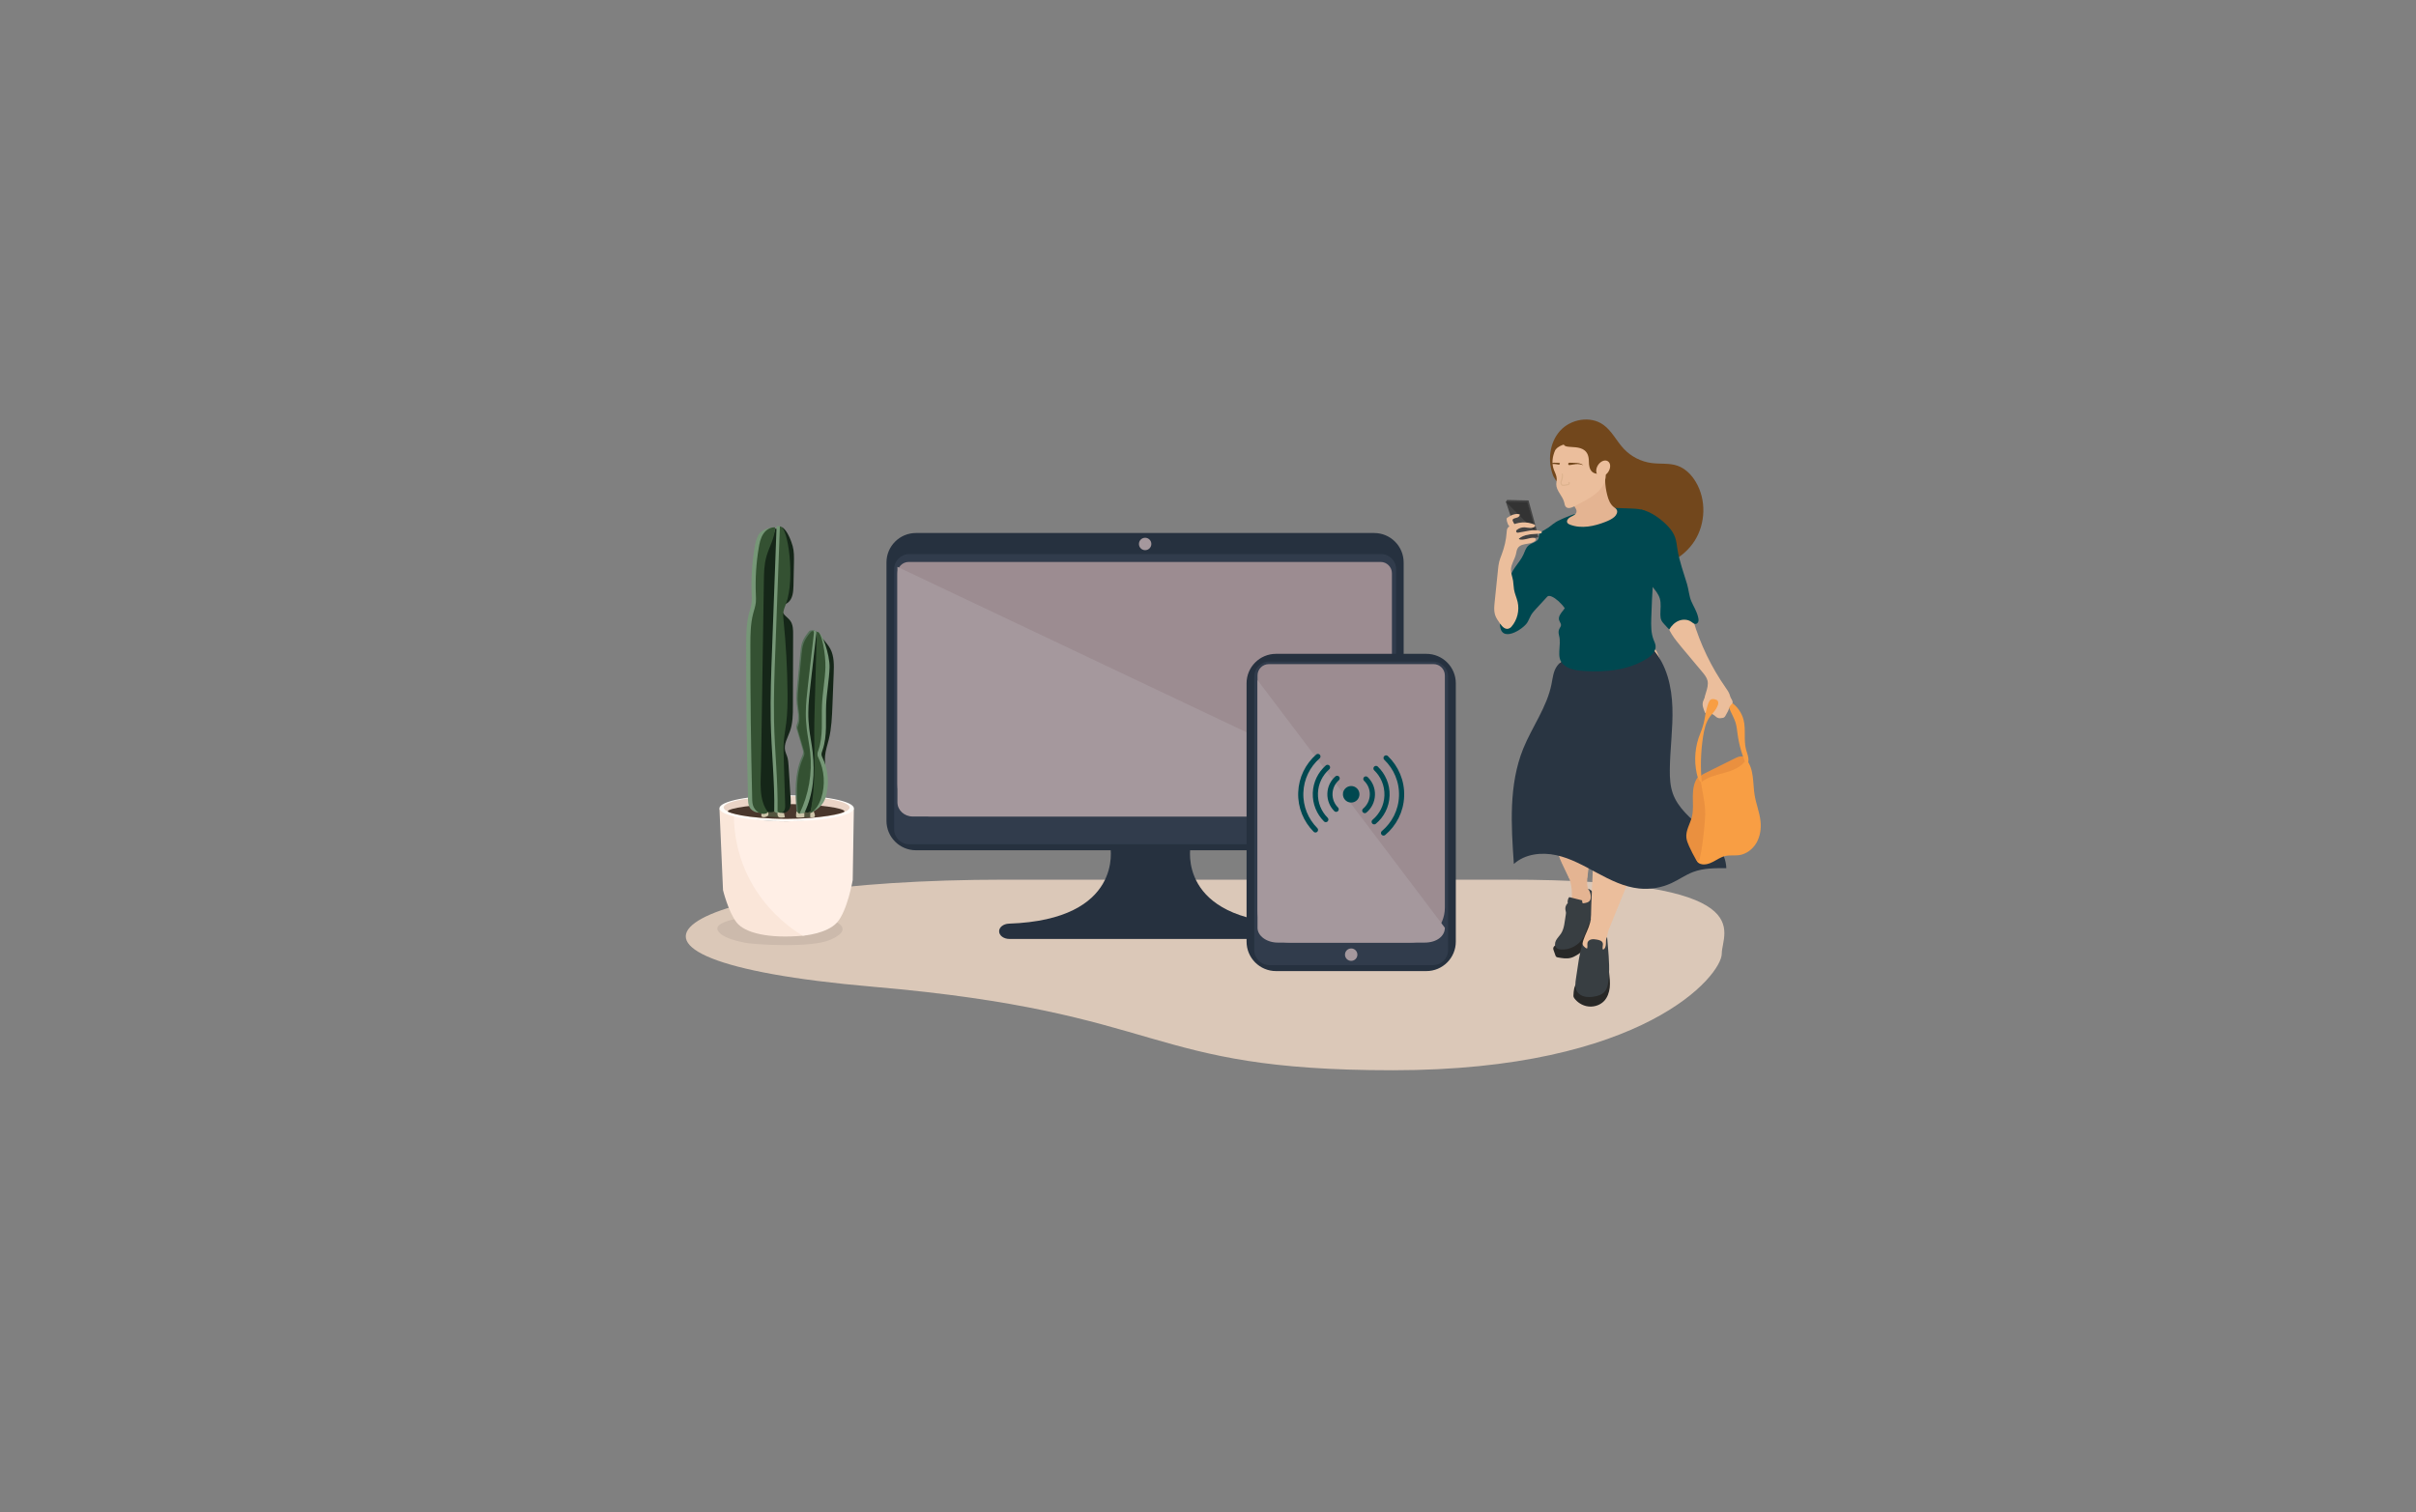 <svg xml:space="preserve" style="enable-background:new 0 0 467.38 292.58;" viewBox="0 0 467.38 292.58" y="0px" x="0px" xmlns:xlink="http://www.w3.org/1999/xlink" xmlns="http://www.w3.org/2000/svg" version="1.1">
<rect x="0" y="0" width="467.38" height="292.58" fill="#808080" stroke="none"/>
<style type="text/css">
	.st0{fill:#E5D3C6;}
	.st1{fill:#FFFAFA;}
	.st2{fill-rule:evenodd;clip-rule:evenodd;fill:#EAC3C3;}
	.st3{fill-rule:evenodd;clip-rule:evenodd;fill:#F9DEDE;}
	.st4{fill:#EAC3C3;}
	.st5{fill:#BD9797;}
	.st6{fill-rule:evenodd;clip-rule:evenodd;fill:#BD9797;}
	.st7{fill-rule:evenodd;clip-rule:evenodd;fill:#EBBE9C;}
	.st8{fill:#4E5456;}
	.st9{fill:#E1B494;}
	.st10{fill-rule:evenodd;clip-rule:evenodd;fill:#383E42;}
	.st11{fill-rule:evenodd;clip-rule:evenodd;fill:#26313F;}
	.st12{fill-rule:evenodd;clip-rule:evenodd;fill:#D5A98A;}
	.st13{fill-rule:evenodd;clip-rule:evenodd;fill:#72471C;}
	.st14{fill-rule:evenodd;clip-rule:evenodd;fill:#475467;}
	.st15{fill:#FFCB06;}
	.st16{fill:#E2B223;}
	.st17{fill:#FCF2D9;}
	.st18{fill:#E4C1A7;}
	
		.st19{fill-rule:evenodd;clip-rule:evenodd;fill:none;stroke:#475467;stroke-width:6;stroke-linecap:round;stroke-linejoin:round;stroke-miterlimit:10;}
	.st20{fill-rule:evenodd;clip-rule:evenodd;fill:#E4DED9;}
	.st21{fill-rule:evenodd;clip-rule:evenodd;fill:#898786;}
	.st22{fill:#1B191B;}
	.st23{fill-rule:evenodd;clip-rule:evenodd;fill:#9B9997;}
	.st24{fill:#3A3039;}
	.st25{fill:#1C131B;}
	.st26{fill:#19141A;}
	.st27{fill:#0A090C;}
	.st28{fill:#282628;}
	.st29{fill:#036B70;}
	.st30{fill-rule:evenodd;clip-rule:evenodd;fill:#E4C1A7;}
	.st31{fill-rule:evenodd;clip-rule:evenodd;fill:#CBA58C;}
	.st32{fill-rule:evenodd;clip-rule:evenodd;fill:#EECCAE;}
	.st33{fill:#533213;}
	.st34{fill:#CBA58C;}
	.st35{fill:#004850;}
	.st36{fill:none;stroke:#DCD4D4;stroke-width:3;stroke-linecap:round;stroke-linejoin:round;stroke-miterlimit:10;}
	.st37{fill-rule:evenodd;clip-rule:evenodd;fill:#C63317;}
	.st38{fill-rule:evenodd;clip-rule:evenodd;fill:#E84720;}
	.st39{fill-rule:evenodd;clip-rule:evenodd;fill:#008CA6;}
	.st40{fill-rule:evenodd;clip-rule:evenodd;fill:#007D99;}
	.st41{fill:#D8462A;}
	.st42{fill-rule:evenodd;clip-rule:evenodd;fill:#E2B391;}
	.st43{fill:#313C4C;}
	.st44{fill:#1B1D1E;}
	.st45{fill:#2C3133;}
	.st46{fill:#383E42;}
	.st47{fill:#26313F;}
	.st48{fill:#475467;}
	.st49{fill:#EE4D23;}
	.st50{fill:#72471C;}
	.st51{fill:#F7CCAF;}
	.st52{fill:#593516;}
	.st53{fill:#D1AE96;}
	.st54{fill:none;stroke:#434343;stroke-width:0.767;stroke-miterlimit:10;}
	.st55{fill:#434343;}
	.st56{fill:#D8D5D1;}
	.st57{fill:#9C8C91;}
	.st58{fill:#614D57;}
	.st59{fill:#968F92;}
	.st60{fill:#A5A0A2;}
	.st61{fill:#AA9FA3;}
	.st62{fill:#F6F6F5;}
	.st63{fill:none;stroke:#EE4D23;stroke-linecap:round;stroke-linejoin:round;stroke-miterlimit:10;}
	.st64{fill:#161516;}
	.st65{fill:#333233;}
	.st66{fill:#00718D;}
	.st67{fill:#016A7C;}
	.st68{fill-rule:evenodd;clip-rule:evenodd;fill:#282628;}
	.st69{fill:#027A8E;}
	.st70{fill:none;stroke:#58BD88;stroke-width:9;stroke-linecap:round;stroke-linejoin:round;stroke-miterlimit:10;}
	.st71{fill:#58BD88;}
	.st72{fill:#827D7A;}
	.st73{fill:#AFAEAE;}
	.st74{fill:#CE3A1D;}
	.st75{fill:#DCD4D4;}
	.st76{fill-rule:evenodd;clip-rule:evenodd;fill:#FFCB06;}
	.st77{fill:#EABD9B;}
	.st78{fill:#A02717;}
	.st79{fill:#F75B3C;}
	.st80{fill:#398E5F;}
	.st81{fill-rule:evenodd;clip-rule:evenodd;fill:#F1634E;}
	.st82{fill-rule:evenodd;clip-rule:evenodd;fill:#EE4D23;}
	.st83{fill:#EECCAE;}
	.st84{fill:#00BBCB;}
	.st85{fill:#00C7CC;}
	.st86{fill:#E0893B;}
	.st87{fill:#E4B492;}
	.st88{fill:#EBBE9C;}
	.st89{fill-rule:evenodd;clip-rule:evenodd;fill:#533213;}
	.st90{fill:#282827;}
	.st91{fill-rule:evenodd;clip-rule:evenodd;fill:#293542;}
	.st92{fill:#F89E44;}
	.st93{fill-rule:evenodd;clip-rule:evenodd;fill:#E1B494;}
	.st94{fill:#D1CBCB;}
	.st95{fill:#EADCD3;}
	
		.st96{fill-rule:evenodd;clip-rule:evenodd;fill:none;stroke:#475467;stroke-width:4;stroke-linecap:round;stroke-linejoin:round;stroke-miterlimit:10;}
	.st97{fill:#C1AFA4;}
	.st98{fill:#E4DED9;}
	.st99{fill:#212B35;}
	.st100{fill-rule:evenodd;clip-rule:evenodd;fill:#015054;}
	.st101{fill-rule:evenodd;clip-rule:evenodd;fill:#004850;}
	.st102{fill:#015054;}
	.st103{fill-rule:evenodd;clip-rule:evenodd;fill:#025959;}
	.st104{fill-rule:evenodd;clip-rule:evenodd;fill:#F0EFEF;}
	.st105{fill-rule:evenodd;clip-rule:evenodd;fill:#333333;}
	.st106{fill-rule:evenodd;clip-rule:evenodd;fill:#DBB8A5;}
	.st107{fill-rule:evenodd;clip-rule:evenodd;fill:#E1BDA5;}
	.st108{fill-rule:evenodd;clip-rule:evenodd;fill:#E7C4A9;}
	.st109{fill:none;stroke:#475467;stroke-linejoin:round;stroke-miterlimit:10;}
	.st110{fill-rule:evenodd;clip-rule:evenodd;fill:#FEF3E9;}
	.st111{fill-rule:evenodd;clip-rule:evenodd;fill:#F89E44;}
	.st112{fill-rule:evenodd;clip-rule:evenodd;fill:#D0A585;}
	.st113{fill-rule:evenodd;clip-rule:evenodd;fill:#307AA6;}
	.st114{fill-rule:evenodd;clip-rule:evenodd;fill:#58BD88;}
	.st115{fill-rule:evenodd;clip-rule:evenodd;fill:#45A36F;}
	.st116{fill:#D3DEE2;}
	.st117{fill:#E6F2F6;}
	.st118{fill:#D5ECF4;}
	.st119{fill:#BCC9CC;}
	.st120{fill:#F7E5D5;}
	.st121{fill:#E8DBD1;}
	.st122{fill:#FEF3E9;}
	.st123{fill:#C7D8A7;}
	.st124{fill:#D8EABB;}
	.st125{fill:#E6F9CC;}
	.st126{fill-rule:evenodd;clip-rule:evenodd;fill:#D8462A;}
	.st127{fill-rule:evenodd;clip-rule:evenodd;fill:#C89D80;}
	.st128{fill-rule:evenodd;clip-rule:evenodd;fill:#BF977B;}
	.st129{fill:#F0DAD9;}
	.st130{fill-rule:evenodd;clip-rule:evenodd;fill:#E9C0A3;}
	.st131{fill:#B2ACAA;}
	.st132{fill-rule:evenodd;clip-rule:evenodd;fill:#B2ACAA;}
	.st133{fill:#E5D1D1;}
	.st134{fill-rule:evenodd;clip-rule:evenodd;fill:#F7CCAF;}
	.st135{fill:#1F2833;}
	.st136{fill:#DBC8B8;}
	.st137{fill:#D5B9A7;}
	.st138{fill:#FAE6D9;}
	.st139{fill:#FFEFE6;}
	.st140{fill:#FFFCF8;}
	.st141{fill:#EAD4C6;}
	.st142{fill:#49372C;}
	.st143{fill:#859465;}
	.st144{fill:#657D61;}
	.st145{fill:#E7D7C6;}
	.st146{fill:#1A311F;}
	.st147{fill:#2D422A;}
	.st148{fill:#345132;}
	.st149{fill:#4D6A4F;}
	.st150{fill:#1B2B1A;}
	.st151{fill:#908E6E;}
	.st152{fill:#213A22;}
	.st153{fill:#678066;}
	.st154{fill:#152318;}
	.st155{fill:#3B5A3B;}
	.st156{fill:#949F72;}
	.st157{fill:#4D714E;}
	.st158{fill:#515252;}
	.st159{fill:#4E5475;}
	.st160{fill:#F1634E;}
	.st161{fill:#98807A;}
	.st162{fill:#C9A78D;}
	.st163{fill:#BA9177;}
	.st164{fill:#007D99;}
	.st165{fill-rule:evenodd;clip-rule:evenodd;fill:#DBC8B8;}
	.st166{fill:#CE9E24;}
	.st167{fill:#FCD765;}
	.st168{fill:#F7D986;}
	.st169{fill:none;stroke:#26313F;stroke-width:3;stroke-linejoin:round;stroke-miterlimit:10;}
	.st170{fill:#A5989D;}
	.st171{fill-rule:evenodd;clip-rule:evenodd;fill:#E4B492;}
	.st172{fill-rule:evenodd;clip-rule:evenodd;fill:#EA903F;}
	.st173{fill:#DDB38E;}
	.st174{fill:none;stroke:#004850;stroke-linecap:round;stroke-miterlimit:10;}
	.st175{fill:#CCBAAC;}
	.st176{fill:#52543E;}
	.st177{fill:#CDC5AA;}
	.st178{fill:#152618;}
	.st179{fill:#769777;}
	.st180{fill:#56705A;}
	.st181{fill-rule:evenodd;clip-rule:evenodd;fill:#182026;}
	.st182{fill:#DDA60A;}
	.st183{fill-rule:evenodd;clip-rule:evenodd;fill:#00718D;}
	.st184{fill:#FFFFFF;}
	.st185{fill:none;stroke:#EE4D23;stroke-linecap:round;stroke-linejoin:round;}
	.st186{fill:none;stroke:#EE4D23;stroke-linecap:round;stroke-linejoin:round;stroke-dasharray:5.465,5.465;}
	.st187{fill:#BABABA;}
	.st188{fill:#F4BC08;}
	.st189{fill:#999898;}
	.st190{fill-rule:evenodd;clip-rule:evenodd;fill:#CE3A1D;}
	.st191{display:none;}
	.st192{display:inline;fill:none;stroke:#000000;stroke-miterlimit:10;}
</style>
<g id="Layer_1">
	<g>
		<path d="M291.77,170.22h-97.26c-63.89,0-87.74,15.37-25.63,20.72c57.68,4.97,51.94,16.16,100.55,16.16
			c48.61,0,63.65-18.37,63.65-22.57C333.08,180.35,341.24,170.22,291.77,170.22" class="st165"></path>
		<g>
			<path d="M230.3,163.91c0,0-2.64,14.06,19.62,14.82c1.06,0.04,1.9,0.68,1.9,1.48l0,0c0,0.82-0.89,1.48-1.98,1.48
				h-24.28h-6.02h-24.28c-1.09,0-1.98-0.66-1.98-1.48l0,0c0-0.8,0.84-1.44,1.9-1.48c22.26-0.76,19.62-14.82,19.62-14.82H230.3z" class="st47"></path>
			<g>
				<path d="M265.84,164.53h-88.65c-3.15,0-5.7-2.55-5.7-5.7v-49.99c0-3.15,2.55-5.7,5.7-5.7h88.65
					c3.15,0,5.7,2.55,5.7,5.7v49.99C271.54,161.97,268.99,164.53,265.84,164.53z" class="st47"></path>
				<path d="M267.18,163.37h-91.3c-1.6,0-2.9-1.3-2.9-2.9v-50.35c0-1.6,1.3-2.9,2.9-2.9h91.3c1.6,0,2.9,1.3,2.9,2.9
					v50.35C270.08,162.07,268.79,163.37,267.18,163.37z" class="st43"></path>
				<path d="M262.52,158h-82.65c-3.46,0-6.26-2.8-6.26-6.26v-40.81c0-1.21,0.98-2.19,2.19-2.19h91.28
					c1.21,0,2.19,0.98,2.19,2.19v40.32C269.28,154.98,266.25,158,262.52,158z" class="st57"></path>
				<circle r="1.2" cy="105.26" cx="221.53" class="st170"></circle>
				<path d="M269.28,155.04c0,1.64-1.43,2.96-3.2,2.96h-89.5c-1.64,0-2.97-1.23-2.97-2.75v-45.56" class="st170"></path>
			</g>
		</g>
		<g>
			<path d="M275.93,187.91h-29.08c-3.15,0-5.7-2.55-5.7-5.7v-49.99c0-3.15,2.55-5.7,5.7-5.7h29.08
				c3.15,0,5.7,2.55,5.7,5.7v49.99C281.63,185.36,279.08,187.91,275.93,187.91z" class="st47"></path>
			<path d="M277.24,186.75h-31.7c-1.6,0-2.9-1.3-2.9-2.9v-52.93c0-1.6,1.3-2.9,2.9-2.9h31.7c1.6,0,2.9,1.3,2.9,2.9
				v52.93C280.14,185.45,278.84,186.75,277.24,186.75z" class="st43"></path>
			<path d="M272.76,182.4h-23.23c-3.46,0-6.26-2.8-6.26-6.26V130.7c0-1.21,0.98-2.19,2.19-2.19h31.86
				c1.21,0,2.19,0.98,2.19,2.19v44.94C279.51,179.38,276.49,182.4,272.76,182.4z" class="st57"></path>
			<path d="M279.51,179.53c0,1.55-1.47,2.87-3.95,2.87h-28.34c-2.18,0-3.95-1.29-3.95-2.87V131.6" class="st170"></path>
			<circle r="1.2" cy="184.73" cx="261.39" class="st170"></circle>
		</g>
		<g>
			<g>
				<path d="M307.68,159.97c-0.21,3.38-0.41,6.75-0.62,10.13c-0.04,0.7-0.08,1.45,0.25,2.07
					c0.43,0.8,1.38,1.25,1.69,2.1c0.23,0.66,0.01,1.39-0.35,1.99c-0.36,0.6-0.85,1.1-1.22,1.7c-1.05,1.69-0.98,3.82-1.41,5.77
					c-0.11,0.5-0.56,0.3-0.92,0.66s-1.04,0.79-1.44,0.48c-0.3-0.23-0.07-0.21-0.31-0.5c-0.38-0.46-1.05-0.61-1.39-1.1
					c-0.41-0.58-0.18-1.37,0.06-2.04c1.25-3.4,2.69-7.04,1.78-10.55c-0.48-1.85-1.59-3.47-2.24-5.27s-0.74-4.03,0.6-5.4
					c1.01-1.03,2.59-1.31,4.02-1.13c0.37,0.05,0.74,0.12,1.04,0.34c0.3,0.22,0.49,0.61,0.38,0.96" class="st87"></path>
			</g>
			<g>
				<g>
					<path d="M301.15,182.78c-0.3,0.15-0.64,0.36-0.67,0.69c-0.02,0.15,0.03,0.3,0.08,0.44
						c0.11,0.31,0.22,0.63,0.33,0.94c0.04,0.11,0.08,0.22,0.16,0.29c0.09,0.08,0.22,0.11,0.34,0.13c0.81,0.14,1.64,0.29,2.44,0.09
						c0.42-0.1,0.8-0.3,1.17-0.52c0.41-0.24,0.81-0.52,1.12-0.87c0.76-0.86,0.97-2.07,1.11-3.21c0.01-0.09,0.02-0.18,0.06-0.26
						c0.05-0.1,0.13-0.19,0.21-0.27c0.73-0.75,1.42-1.53,2.07-2.34c0.24-0.3,0.48-0.62,0.52-1c0.04-0.39-0.16-0.76-0.34-1.11
						c-0.07-0.12-0.14-0.26-0.27-0.31c-0.18-0.08-0.39,0.02-0.56,0.12c-1.75,1.03-3.4,2.32-4.57,3.98
						c-0.45,0.64-0.83,1.34-1.33,1.94c-0.5,0.6-1.16,1.12-1.94,1.25" class="st90"></path>
				</g>
				<g>
					<path d="M303.29,174.84c-0.07-0.37-0.01-0.77,0.17-1.1c0.03-0.05,0.06-0.1,0.11-0.12
						c0.05-0.02,0.1-0.01,0.15,0.01c0.78,0.2,1.56,0.39,2.34,0.59c-0.01,0.2,0.03,0.4,0.12,0.58c0.55-0.05,1.19-0.15,1.44-0.64
						c0.08-0.16,0.11-0.34,0.12-0.52c0.02-0.6-0.17-1.2-0.54-1.67c0.84,0.26,1.31,1.12,1.68,1.92c0.21,0.45,0.41,0.9,0.62,1.35
						c0.05,0.12,0.11,0.24,0.11,0.36c0,0.15-0.07,0.3-0.14,0.43c-0.5,0.86-1.34,1.48-1.87,2.33c-0.56,0.9-0.74,2-1.24,2.94
						c-0.83,1.54-2.58,2.53-4.33,2.43c-0.33-0.02-0.69-0.08-0.93-0.31c-0.38-0.36-0.33-1-0.08-1.46s0.64-0.83,0.93-1.26
						c0.7-1.04,0.72-2.37,0.94-3.6c0.03-0.19,0.07-0.38,0.05-0.56c-0.02-0.15-0.07-0.3-0.1-0.45c-0.09-0.46,0.07-0.96,0.4-1.29" class="st46"></path>
				</g>
			</g>
			<g>
				<path d="M315.42,160.85c0.18,3,0.35,6.06-0.42,8.97c-0.29,1.1-0.71,2.15-1.13,3.2c-0.59,1.48-1.18,2.95-1.77,4.43
					c-0.38,0.95-0.76,1.9-1.02,2.88c-0.37,1.35-0.42,2.69-0.58,4.08c-0.05,0.46-0.2,0.98-0.09,1.43c0.25,1.1,0.47,2.06,0.53,3.19
					c0.01,0.16,0,0.39-0.08,0.53c-0.16,0.28,0.38,0.15,0.05,0.2c-0.79,0.12-1.57,0.22-2.36,0.32c-0.63,0.07-1.28,0.14-1.89-0.05
					s-1.16-0.68-1.22-1.31c-0.05-0.5,0.22-0.98,0.38-1.45c0.49-1.46,0.03-3.08,0.3-4.6c0.2-1.15,0.81-2.19,1.21-3.28
					c0.84-2.26,0.81-4.73,0.92-7.14c0.17-3.82,0.71-7.62,1.25-11.41c0.06-0.41,0.12-0.84,0.35-1.19c0.48-0.74,1.48-0.89,2.36-0.93
					c0.73-0.03,1.48-0.04,2.14,0.26c0.66,0.3,1.2,0.99,1.09,1.71" class="st88"></path>
			</g>
			<g>
				<path d="M309.83,125.03c1.81-0.48,10.56-2.35,9.99,1.59c-0.23,1.6-2.13,3.73-3.03,5.03
					c-1.09,1.57-2.27,3.07-3.54,4.5c-1.91,2.15-1.61,1.58-2.49,4.31c-0.63,1.97-3.35,8.67-2.9,12.34c0.85,6.86,0.1,10.22-0.8,17.08
					c-1.05,0.02-2.45,0.12-3.49,0.14c-0.92-2.01-2.1-4.02-2.49-6.19c-0.33-1.82-1.05-6.04-1.09-7.89c-0.22-9.54,0.4-16.47,1.4-25.96
					c0.1-0.76,0.21-1.55,0.66-2.16c0.58-0.77,1.58-1.08,2.51-1.34C306.32,125.98,308.08,125.5,309.83,125.03z" class="st171"></path>
			</g>
			<g>
				<path d="M321.84,133.44c0.04,2.86-0.03,5.75-0.63,8.55c-0.42,1.96-1.09,3.86-1.75,5.75
					c-1.7,4.82-4.17,9.64-3.9,14.84c0.12,2.24,0.37,4.52-0.17,6.7c-0.22,0.89-0.57,1.74-0.91,2.59c-1.09,2.66-2.17,5.32-3.26,7.98
					c-0.52-1.24-2.16-2.34-3.45-2c0.05-3.73,0.29-7.09,0.41-10.81c0.05-1.61,0.11-3.23,0.48-4.79c0.37-1.55,1.03-3.03,1.38-4.59
					c0.36-1.62,0.37-3.3,0.37-4.96c0.01-2.38,0.02-4.77,0.02-7.15c0-1.22,0.23-2.45,0.36-3.65c0.13-1.19-0.2-2.36-0.28-3.56
					c-0.18-2.73,0.17-5.5,1.04-8.09c0.35-1.03,0.79-2.06,1.53-2.85c0.65-0.7,1.51-1.19,2.4-1.55c1.05-0.43,2.49-0.92,3.64-0.81
					c0.95,0.09,1.23,0.71,1.61,1.56C321.69,128.73,321.81,131.14,321.84,133.44z" class="st7"></path>
			</g>
			<g>
				<path d="M319.76,125.64c2.68,3.03,3.64,7.23,3.77,11.27c0.13,4.04-0.47,8.07-0.5,12.11
					c-0.01,1.52,0.07,3.06,0.57,4.49c1,2.87,3.52,4.88,5.78,6.91c2.26,2.03,4.49,4.55,4.58,7.58c-2.16-0.02-4.38-0.03-6.41,0.73
					c-1.49,0.56-2.79,1.51-4.23,2.17c-1.94,0.89-4.12,1.25-6.24,1.03c-2.88-0.3-5.54-1.63-8.09-3s-5.11-2.84-7.94-3.45
					s-6.04-0.25-8.19,1.7c-0.53-7.51-1.01-15.33,1.81-22.31c1.71-4.22,4.58-8.01,5.47-12.48c0.24-1.21,0.35-2.5,1.07-3.5
					c0.66-0.93,1.75-1.45,2.81-1.85c4.8-1.8,10.06-1.77,15.19-1.73" class="st91"></path>
			</g>
			<path d="M331.7,137.42l1.6-2.48l-2.37-4.46l-4.46-8.32l-1.92-2.8l-1.7,0.43l3.05-2.41c-1.38-0.08-3.13,0.09-3.56,1.4
				c-0.12,0.36-0.1,0.74-0.05,1.11c0.29,2.05,1.68,3.75,3,5.34c1.34,1.6,2.67,3.19,4.01,4.79c0.42,0.51,0.86,1.04,1.02,1.68
				c0.18,0.75-0.05,1.53-0.28,2.26c-0.14,0.44-0.28,0.9-0.32,1.36c-0.02,0.18-0.06,0.47,0,0.65c0.11,0.27,0.05,0.19,0.35,0.21
				c0.01-0.2,0.04-0.43,0.21-0.53c0.06-0.03,0.13-0.05,0.21-0.06c0.55-0.08,1.63-0.45,1.69,0.49
				C332.23,136.56,331.92,136.99,331.7,137.42" class="st7"></path>
			<g>
				<path d="M337.33,146.37c0.33,0.28,0.48,0.76,0.39,1.18c-0.15,0.65-0.8,1.05-1.39,1.37
					c-2.31,1.23-4.7,2.31-7.15,3.22c-0.24,0.09-0.51,0.17-0.73,0.05c0.02-0.72,0.07-1.51,0.57-2.03c0.24-0.26,0.57-0.42,0.89-0.58
					c1.88-0.93,3.76-1.86,5.64-2.8c0.44-0.22,0.9-0.44,1.38-0.42c0.49,0.01,1,0.35,1.04,0.84" class="st172"></path>
			</g>
			<g>
				<path d="M337.75,147.05c-0.88,1.41-2.57,2.06-4.17,2.5c-1.6,0.44-3.31,0.8-4.55,1.9
					c-0.33,0.29-0.62,0.63-0.73,1.05c-0.08,0.31-0.05,0.64-0.03,0.95c0.34,4.16,0.32,8.34-0.07,12.49c-0.02,0.19-0.04,0.4,0.02,0.58
					c0.1,0.32,0.4,0.53,0.71,0.64c0.82,0.29,1.72-0.01,2.49-0.41c0.77-0.4,1.49-0.92,2.33-1.11c0.87-0.2,1.78-0.04,2.67-0.16
					c1.42-0.2,2.67-1.17,3.38-2.41c0.71-1.24,0.93-2.73,0.78-4.15c-0.18-1.71-0.86-3.34-1.14-5.04c-0.39-2.38-0.07-5.1-1.64-6.94" class="st111"></path>
			</g>
			<g>
				<path d="M334.68,135.75c1.3,0.79,2.27,2.12,2.63,3.59c0.45,1.85-0.01,3.83,0.46,5.67
					c0.14,0.53,0.35,1.05,0.44,1.59c0.09,0.54,0.04,1.14-0.3,1.58c-0.87-1.92-1.47-3.96-1.76-6.05c-0.11-0.8-0.18-1.62-0.43-2.39
					c-0.46-1.41-1.53-2.7-1.4-4.18" class="st111"></path>
			</g>
			<g>
				<path d="M325.83,117.2c1.02,0.52,1.4,1.75,1.72,2.84c1.38,4.63,3.5,9.04,6.27,13.01c0.28,0.4,0.57,0.81,0.75,1.27
					c0.18,0.47,0.11,0.51,0.39,0.95c0.04,0.06,0.28,0.47,0.21,0.71c-0.05,0.21-0.32,0.4-0.36,0.46c-0.17,0.27-0.24,0.28-0.3,0.55
					c-0.14,0.59-0.39,0.87-0.66,1.41c-0.08,0.16-0.17,0.32-0.32,0.42c-0.09,0.06-0.2,0.08-0.31,0.1c-0.29,0.06-0.6,0.1-0.88,0
					c-0.26-0.09-0.47-0.3-0.68-0.48c-0.17-0.15-0.6-0.33-0.68-0.53c-0.1-0.24,0.13-0.59,0.19-0.83c0.16-0.7,0.1-1.43-0.07-2.12
					c-0.23-0.96,0.54-2.02,0.25-2.96c-0.26-0.84-1.62-1.56-1.87-2.4c-0.61-2.03-1.69-3.88-2.75-5.71c-0.53-0.91-1.06-1.85-1.19-2.88
					c-0.05-0.36-1.79-1.82-1.61-2.14c0.17-0.32,2.3,0.54,2.65,0.64L325.83,117.2z" class="st7"></path>
			</g>
			<g>
				<path d="M301.47,100.95c-1.02,0.61-2.04,1.21-3.07,1.82c-0.24,0.14-0.49,0.3-0.6,0.55
					c-0.11,0.25-0.07,0.53-0.14,0.79c-0.22,0.8-1.31,0.9-1.95,1.43c-0.55,0.45-0.73,1.2-1.03,1.84c-0.79,1.69-2.55,3.01-2.58,4.88
					c0,0.19,0.02,0.38,0.13,0.53c0.11,0.14-1.07,1.45-0.92,1.53c1.48,0.78,0.86,1.02,0.76,2.69c-0.05,0.94,0.39,1.65,0,2.5
					s-0.96,1.13-1.9,1.16c0,4.03,4.52,1.07,5.3-0.22c0.28-0.46,0.45-0.97,0.72-1.43c0.27-0.46,0.63-0.85,0.99-1.24
					c0.72-0.78,1.43-1.55,2.15-2.33c0.71-0.77,3.81,1.94,4.05,3.79c0.15,1.19,2.55-5.82,2.45-7.01c-0.25-2.85-4.71-8.63-4.18-11.44" class="st35"></path>
			</g>
			<path d="M300.5,92.15c-1.15-2.88-0.79-6.43,1.27-8.75c2.06-2.32,5.88-3,8.4-1.2c1.66,1.19,2.56,3.16,3.96,4.65
				c1.41,1.5,3.34,2.49,5.38,2.75c1.67,0.22,3.41-0.03,5,0.52c1.52,0.53,2.72,1.75,3.54,3.13c2.07,3.45,1.92,8.07-0.25,11.45
				c-2.18,3.38-6.24,5.41-10.25,5.25c-4.01-0.17-7.85-2.47-9.99-5.88c-1.39-2.2-0.97-4.83-2.13-7.16c-0.81-1.65-1.72-4.13-3.57-4.13
				c-0.09,0-0.27,0.83-0.82,0.24" class="st13"></path>
			<g>
				<path d="M312.05,98.27c1.17,0.04,2.33,0.09,3.5,0.13c1.18,0.04,2.47,0.13,3.34,0.93c0.91,0.84,1.07,2.25,0.83,3.47
					c-0.24,1.22-0.8,2.35-1.12,3.55s-0.37,2.57,0.35,3.59c0.23,0.33,0.54,0.61,0.71,0.98c0.19,0.43,0.16,0.91,0.13,1.38
					c-0.16,2.45-0.28,4.9-0.35,7.35c-0.04,1.39-0.06,2.82,0.44,4.12c0.16,0.41,0.37,0.82,0.4,1.26c0.08,1.03-0.81,1.87-1.69,2.42
					c-3.53,2.23-7.93,2.66-12.1,2.4c-1.45-0.09-3.01-0.3-4.08-1.29c-1.47-1.35-0.28-3.67-0.81-5.59c-0.4-1.45,0.62-1.56,0.33-2.29
					c-0.09-0.23-0.25-0.44-0.32-0.68c-0.19-0.66,0.31-1.31,0.75-1.84c0.44-0.53,0.88-1.25,0.56-1.87c-0.44-0.86-1.98-0.78-2.2-1.71
					c-0.2-0.87,1.04-1.6,0.82-2.47c-0.14-0.54-0.81-0.85-0.84-1.41c-0.02-0.27,0.12-0.52,0.17-0.78c0.12-0.66-0.32-1.27-0.71-1.81
					c-0.77-1.11-1.37-2.33-1.76-3.62c-0.11-0.35-0.2-0.74-0.07-1.08c0.1-0.27,0.32-0.48,0.54-0.67c0.99-0.86,1.74-1.64,2.95-2.15
					c0.19-0.08,0.92-0.45,1.2-0.53c0.22-0.06,1.56-0.68,1.75-0.56c1.79,1.06,2.7,1.81,4.65,1.1c1.18-0.42,2.46-1.01,2.9-2.18" class="st35"></path>
			</g>
			<g>
				<path d="M310.51,92.9c0.03,0.99,0.17,1.97,0.42,2.92c0.22,0.87,0.57,1.76,1.27,2.31c0.2,0.15,0.43,0.28,0.55,0.5
					c0.27,0.46-0.06,1.06-0.46,1.41c-0.49,0.42-1.08,0.69-1.68,0.93c-2.19,0.87-4.67,1.4-6.87,0.56c-0.21-0.08-0.43-0.19-0.54-0.38
					c-0.23-0.43,0.22-0.92,0.67-1.14s0.99-0.43,1.1-0.91c0.12-0.55-0.42-1-0.6-1.54c-0.16-0.5,0.01-1.05,0.25-1.52
					c1.09-2.17,3.46-3.56,5.87-3.28" class="st87"></path>
			</g>
			<g>
				<path d="M300.85,87.12c-0.53,1.2-0.72,2.53-0.26,3.76c0.22,0.58,0.55,1.15,0.56,1.77
					c0.01,0.35-0.09,0.69-0.09,1.04c-0.01,1.29,1.22,2.25,1.53,3.49c0.08,0.32,0.11,0.68,0.34,0.91c0.41,0.41,1.1,0.16,1.61-0.11
					c0.5-0.27,1-0.53,1.5-0.8c1-0.54,2.02-1.08,2.87-1.84s1.54-1.76,1.69-2.89c0.15-1.08-0.2-2.19-0.79-3.1s-1.4-1.67-2.24-2.36
					c-0.84-0.69-1.79-1.35-2.87-1.41c-0.65-0.04-1.29,0.15-1.91,0.35c-0.67,0.21-1.38,0.47-1.82,1.03" class="st88"></path>
			</g>
			<g>
				<g>
					<path d="M302.13,91.74c0.05,0.43-0.02,0.82-0.17,1.22c-0.11,0.31-0.18,0.71,0.11,0.95
						c0.14,0.12,0.32,0.13,0.5,0.11c0.21-0.03,0.42-0.07,0.63-0.1c0.16-0.03,0.34-0.07,0.43-0.22c0.08-0.13,0.08-0.3-0.04-0.41
						c-0.11-0.1-0.28,0.06-0.17,0.17c0.11,0.1-0.09,0.19-0.16,0.21c-0.15,0.04-0.31,0.06-0.46,0.08c-0.15,0.03-0.31,0.07-0.46,0.04
						c-0.14-0.02-0.22-0.13-0.24-0.27c-0.06-0.28,0.13-0.58,0.19-0.84c0.08-0.31,0.1-0.63,0.06-0.94
						C302.34,91.59,302.11,91.59,302.13,91.74L302.13,91.74z" class="st173"></path>
				</g>
			</g>
			<g>
				<path d="M303.41,89.76c-0.05,0.06-0.02,0.16,0.05,0.2c0.07,0.04,0.15,0.04,0.23,0.03c0.4-0.04,0.8-0.15,1.2-0.18
					c0.47-0.04,0.95,0.04,1.39,0.21c-0.45-0.41-1.12-0.44-1.72-0.46c-0.27-0.01-0.55-0.01-0.82-0.02c-0.1,0-0.2,0-0.28,0.05
					c-0.08,0.05-0.13,0.17-0.07,0.24" class="st13"></path>
			</g>
			<g>
				<path d="M301.78,89.66c-0.02,0.09-0.05,0.19-0.14,0.23c-0.07,0.03-0.15,0.02-0.23,0c-0.49-0.11-1-0.14-1.51-0.07
					c0.2-0.19,0.48-0.26,0.76-0.28c0.18-0.01,0.35,0,0.53,0.01c0.15,0.01,0.3,0.02,0.44,0.03c0.03,0,0.06,0,0.08,0.02
					c0.02,0.02,0.03,0.05,0.01,0.07" class="st13"></path>
			</g>
			<path d="M314.16,91.94c-1.32,0.44-0.8-2.66-2.2-2.66c0,0-0.4,2.84-1.18,2.37c-0.61-0.37-3.41,1.18-3.41-2.37
				c0-4.24-5.12-1.84-4.87-3.55c0.98-0.48,2.81-2.75,5.16-1.57s2.33,0.82,3.12,1.57c1.57,1.5,3,4.26,3.52,6.37" class="st13"></path>
			<path d="M311.14,91.29c-0.5,0.78-1.35,1.11-1.9,0.76c-0.55-0.36-0.6-1.27-0.1-2.05c0.5-0.77,1.35-1.11,1.9-0.75
				C311.6,89.6,311.64,90.51,311.14,91.29" class="st7"></path>
			<g>
				<polygon points="291.55,96.74 291.31,97.11 293.39,103.24 297.44,103.17 295.7,96.84" class="st55"></polygon>
				<path d="M297.41,103.26l0.19,0.7l-3.62,0.65l-0.15-0.42c0,0,0.63-0.48,1.27-0.63c0.47-0.11,1.24-0.25,1.49-0.24
					C296.91,103.33,297.41,103.26,297.41,103.26z" class="st55"></path>
				<polygon points="291.31,97.11 295.45,97.17 297.05,102.87" class="st105"></polygon>
				<g>
					<path d="M293.11,101.59c-0.17-0.21-0.32-0.44-0.43-0.69c-0.04-0.1-0.08-0.2-0.06-0.3
						c0.03-0.14,0.17-0.23,0.31-0.28c0.21-0.08,0.44-0.11,0.65-0.2c0.21-0.09,0.41-0.27,0.42-0.5c0-0.02,0-0.05-0.01-0.07
						c-0.02-0.03-0.05-0.04-0.08-0.04c-0.79-0.19-1.61,0.18-2.28,0.65c-0.06,0.04-0.12,0.09-0.15,0.15
						c-0.02,0.05-0.02,0.1-0.02,0.15c0,0.24,0.07,0.47,0.15,0.7c0.12,0.35,0.29,0.74,0.65,0.84c0.31,0.09,0.67-0.13,0.73-0.45" class="st7"></path>
				</g>
				<g>
					<path d="M297,101.71c-0.07,0.36-0.6,0.45-0.97,0.45c-0.37,0-0.73-0.1-1.1-0.12c-0.55-0.02-1.09,0.17-1.52,0.52
						c-0.23,0.19-0.07,0.56,0.22,0.52c1.49-0.19,2.98-0.77,4.4-0.32c0.12,0.04,0.26,0.1,0.24,0.26c-0.02,0.11-0.11,0.19-0.23,0.2
						c-1.45,0.14-3.09,0.08-4.21,1c-0.04,0.03-0.03,0.1,0.02,0.12c0.92,0.35,2.05-0.41,2.99-0.25c0.25,0.04,0.36,0.35,0.17,0.53
						c-0.37,0.36-0.96,0.51-1.49,0.59c-0.69,0.11-1.47,0.23-1.87,0.8c-0.26,0.37-0.29,0.84-0.4,1.28c-0.25,0.99-0.91,1.87-0.95,2.88
						c-0.03,0.75,0.29,1.47,0.41,2.22c0.09,0.55,0.08,1.12,0.18,1.68c0.14,0.83,0.51,1.59,0.7,2.41c0.38,1.66-0.07,3.48-1.18,4.77
						c-0.1,0.12-0.22,0.23-0.36,0.3c-0.78,0.44-1.43-0.27-1.87-0.89c-0.38-0.54-0.78-1.09-0.97-1.72c-0.23-0.77-0.15-1.59-0.07-2.39
						c0.22-2.14,0.44-4.28,0.66-6.41c0.05-0.49,0.1-0.99,0.23-1.47c0.12-0.47,0.31-0.93,0.48-1.39c0.51-1.36,0.86-2.79,0.95-4.24
						c0.02-0.32,0.04-0.68,0.24-0.93c0.11-0.14,0.27-0.24,0.42-0.32c1.48-0.81,3.2-0.95,4.75-0.27
						C296.87,101.54,297.01,101.63,297,101.71z" class="st7"></path>
				</g>
			</g>
			<g>
				<path d="M317.36,112.46c-2.16-2.85-2.68-6.86-1.32-10.16c0.46-1.12,1.17-2.2,2.27-2.7" class="st35"></path>
			</g>
			<g>
				<path d="M317.38,98.59c1.92,0.3,4.15,1.97,5.44,3.41c0.52,0.57,0.96,1.22,1.22,1.95c0.27,0.75,0.34,1.56,0.47,2.36
					c0.36,2.31,1.2,4.51,1.86,6.74c0.31,1.05,0.39,2.31,0.82,3.3c0.46,1.06,1.06,1.94,1.32,3.1c0.06,0.25,0.11,0.52,0.05,0.77
					c-0.06,0.25-0.25,0.49-0.51,0.52c-0.32,0.04-0.58-0.22-0.84-0.4c-0.69-0.5-1.65-0.54-2.45-0.22c-0.79,0.32-1.42,0.97-1.85,1.71
					c-0.31-0.34-0.62-0.67-0.93-1.01c-0.23-0.25-0.45-0.5-0.59-0.8c-0.15-0.33-0.18-0.71-0.19-1.08c-0.01-1.06,0.19-2.15-0.12-3.16
					c-0.26-0.84-0.85-1.54-1.4-2.22c-0.96-1.19-1.86-2.47-2.26-3.94c-0.37-1.34-0.3-2.75-0.22-4.14c0.1-1.6,0.24-3.21,0.63-4.76" class="st35"></path>
			</g>
			<g>
				<g>
					<path d="M304.98,190.29c-0.49,0.61-0.55,1.46-0.59,2.25c-0.01,0.12-0.01,0.24,0.02,0.35
						c0.03,0.11,0.1,0.21,0.17,0.31c0.57,0.76,1.42,1.3,2.34,1.5c1.2,0.26,2.54-0.1,3.39-0.99c0.66-0.7,0.99-1.66,1.1-2.62
						c0.1-0.96-0.01-1.92-0.12-2.88c-0.07-0.64-0.14-1.27-0.22-1.91c-0.02-0.2-0.09-0.45-0.29-0.49c-0.1-0.02-0.19,0.02-0.28,0.07
						c-0.78,0.4-1.37,1.09-2,1.7c-1.11,1.08-2.38,1.97-3.65,2.85" class="st90"></path>
				</g>
				<g>
					<path d="M306.16,182.44c-0.17,0.4,0.45,1,0.86,1.11c0.16-0.36-0.02-0.8,0.1-1.18c0.11-0.33,0.44-0.54,0.78-0.6
						s0.69-0.01,1.03,0.05c0.45,0.08,0.98,0.22,1.12,0.66c0.13,0.41-0.17,0.91,0.06,1.28c0.42-0.17,0.55-0.7,0.56-1.15
						c0.01-0.45-0.03-0.94,0.23-1.31c0.06,0.68,0.11,1.35,0.17,2.03c0.19,2.27,0.38,4.57,0.03,6.82c-0.09,0.57-0.22,1.16-0.57,1.62
						c-0.52,0.7-1.43,0.98-2.3,1.1c-0.58,0.08-1.17,0.11-1.74-0.04s-1.1-0.46-1.41-0.96c-0.45-0.72-0.34-1.65-0.21-2.5
						c0.15-0.98,0.29-1.95,0.44-2.93c0.08-0.53,0.16-1.06,0.28-1.58c0.13-0.54,0.18-1.04,0.36-1.57
						C306.03,183.03,306.02,182.65,306.16,182.44" class="st46"></path>
				</g>
			</g>
			<g>
				<path d="M328.57,150.23c-0.88,1.03-1.08,2.47-1.09,3.82s0.15,2.73-0.19,4.04c-0.34,1.34-1.2,2.61-1.06,3.99
					c0.06,0.58,0.29,1.13,0.53,1.67c0.4,0.88,0.84,1.74,1.32,2.58c0.09,0.16,0.23,0.34,0.41,0.32c0.18-0.03,0.27-0.24,0.31-0.42
					c0.47-1.95,0.68-3.96,0.88-5.96c0.12-1.19,0.24-2.38,0.18-3.57c-0.05-0.98-0.22-1.95-0.39-2.92c-0.21-1.21-0.42-2.41-0.63-3.62" class="st172"></path>
			</g>
			<g>
				<path d="M330.05,134.31c0.02,0.19-0.48,1.13-0.55,1.31c-0.3,0.72,0.01,1.52,0.32,2.24c0.02,0.05,0.04,0.1,0.09,0.12
					c0.04,0.02,0.1,0.02,0.15,0c0.18-0.06,0.31-0.25,0.36-0.43c0.05-0.19,0.05-0.39,0.07-0.58c0.08-0.81,0.49-1.58,0.44-2.38
					c0-0.04-0.01-0.09-0.04-0.12c-0.03-0.03-0.08-0.04-0.13-0.04c-0.27,0-0.54,0.16-0.66,0.41" class="st7"></path>
			</g>
			<g>
				<path d="M331.56,135.28c-0.81-0.14-1.05,0.65-1.29,1.44c-0.24,0.78-0.39,1.7-0.53,2.5
					c-0.18,0.97-0.45,1.78-0.82,2.7c-1.01,2.44-1.25,5.19-0.68,7.77c0.15,0.68,0.4,1.41,0.98,1.78c-0.3-2.99-0.21-6.01,0.25-8.97
					c0.21-1.35,0.52-2.73,1.33-3.84c0.38-0.51,0.85-0.95,1.17-1.49c0.29-0.51,0.58-1.03,0.34-1.52c-0.04-0.07-0.09-0.13-0.16-0.17
					l0,0c-0.17-0.09-0.35-0.16-0.53-0.19L331.56,135.28z" class="st111"></path>
			</g>
		</g>
		<g>
			<circle r="1.6" cy="153.7" cx="261.39" class="st35"></circle>
			<path d="M258.48,156.6c-0.78-0.78-1.24-1.86-1.2-3.05c0.04-1.18,0.57-2.22,1.39-2.94" class="st174"></path>
			<path d="M264.23,150.73c0.82,0.78,1.31,1.89,1.26,3.11c-0.04,1.21-0.61,2.29-1.47,3.01" class="st174"></path>
			<path d="M256.48,158.59c-1.31-1.31-2.09-3.14-2.02-5.14c0.07-1.98,0.97-3.74,2.35-4.96" class="st174"></path>
			<path d="M266.19,148.7c1.37,1.32,2.2,3.19,2.13,5.25c-0.07,2.05-1.02,3.85-2.48,5.07" class="st174"></path>
			<path d="M254.48,160.59c-1.84-1.85-2.94-4.42-2.84-7.23c0.1-2.79,1.36-5.27,3.31-6.98" class="st174"></path>
			<path d="M268.14,146.66c1.93,1.86,3.1,4.5,3,7.39c-0.1,2.88-1.44,5.42-3.49,7.14" class="st174"></path>
		</g>
		<g>
			<path d="M142.07,177.88c0,0-3.96,0.72-3.21,2.16s3.79,2.08,5.34,2.4s12.7,1.07,16.44-0.59
				c3.74-1.65,2.12-2.86,1.3-3.38S142.07,177.88,142.07,177.88z" class="st175"></path>
			<path d="M141.96,157.72c0,0-2.3-0.53-2.78-1.27l0.69,15.8c0,0,1.01,4.16,2.62,6.24s6.31,3.16,12.81,2.57
				c6.51-0.59-7.42-17.88-7.64-17.99C147.46,162.96,141.96,157.72,141.96,157.72z" class="st138"></path>
			<path d="M141.96,157.72c0-0.27,3.36,1.29,10.42,1.21s12.8-2.52,12.8-2.52l-0.22,13.89c0,0-1.03,5.94-3.01,8.18
				s-6.63,2.58-6.63,2.58S142.13,174.08,141.96,157.72z" class="st139"></path>
			<ellipse ry="2.52" rx="13" cy="156.41" cx="152.18" class="st140"></ellipse>
			<ellipse ry="2.2" rx="12.18" cy="156.25" cx="152.18" class="st141"></ellipse>
			<path d="M163.37,157.02c-0.05,0.39-4.83,1.43-11.19,1.43c-8,0-11.4-1.27-11.4-1.43c0-0.63,5.09-1.43,11.32-1.43
				C158.32,155.59,163.45,156.39,163.37,157.02z" class="st142"></path>
			<path d="M148.14,156.5c0,0,0.47,0.52,1.38,0.52s0.9,0,0.9,0l0.28,1.12l-2.33-0.17L148.14,156.5z" class="st176"></path>
			<polygon points="156.74,156.83 155.17,157.02 155.6,158.14 157.4,158.14" class="st176"></polygon>
			<path d="M154.08,157.02c0,0-0.19,0.96,0,1.12s1.52,0,1.52,0v-0.82L154.08,157.02z" class="st177"></path>
			<path d="M156.74,157.32v0.82c0,0,0.09,0.07,0.66,0c0.57-0.07,0-1.12,0-1.12L156.74,157.32z" class="st177"></path>
			<path d="M147.29,156.78v1.19c0,0,0.33,0.38,1.09,0c0.76-0.38-0.24-1.47-0.24-1.47L147.29,156.78z" class="st177"></path>
			<path d="M150.42,157.02c0,0-0.14,0.96,0.28,1.12s1.14,0,1.14,0l-0.24-1.12H150.42z" class="st177"></path>
			<g>
				<path d="M159.02,123.41c0.56,0.71,1.2,1.37,1.62,2.17c0.74,1.42,0.7,3.11,0.64,4.71
					c-0.08,2.06-0.16,4.12-0.24,6.17c-0.09,2.21-0.17,4.44-0.7,6.59c-0.26,1.08-0.64,2.14-0.73,3.24c-0.06,0.74,0.01,1.48,0.06,2.22
					c0.11,1.56,0.13,3.22-0.61,4.6c-0.64-2.52-0.76-5.14-0.83-7.74c-0.23-7.52-0.21-15.04,0.06-22.55" class="st178"></path>
			</g>
			<g>
				<path d="M157.55,122.04c-1.35,1.65-1.24,4.75-1.34,6.89c-0.06,1.29-0.12,2.59-0.18,3.88
					c-0.05,1.15-0.1,2.29-0.16,3.44c-0.08,1.74-0.16,3.49,0,5.23c0.11,1.16,0.32,2.31,0.4,3.47c0.27,3.66-0.72,7.3-0.85,10.97
					c-0.02,0.48,0.04,1.06,0.48,1.26c0.57,0.26,1.13-0.39,1.39-0.96c0.9-1.95,1.32-4.11,1.22-6.25c-0.06-1.36-0.33-2.71-0.46-4.07
					c-0.17-1.83-0.09-3.66,0-5.49c0.17-3.7,0.34-7.39,0.51-11.09c0.07-1.6,0.15-3.22-0.05-4.81c-0.07-0.62-0.19-1.71-0.51-2.24" class="st178"></path>
			</g>
			<g>
				<path d="M156.83,157.32c1.18-5.83,1.39-11.89,1.51-17.84c0.01-0.39,0.02-0.79,0.03-1.18
					c0.02-0.78,0.04-1.55,0.06-2.33c0.13-4.57-0.55-9.13-0.42-13.7c0.97-0.33,2.55,4.49,2.47,6.9c-0.08,2.41-0.55,4.79-0.66,7.19
					c-0.13,2.96,0.27,6.02-0.7,8.81c-0.11,0.3-0.23,0.61-0.19,0.93c0.03,0.21,0.13,0.4,0.22,0.59c1.15,2.4,1.34,5.24,0.51,7.76
					c-0.37,1.14-1.22,1.96-2.26,2.56" class="st179"></path>
			</g>
			<g>
				<path d="M154.66,157.48c-0.24-3.55-0.28-7.47,1.15-10.74c0.12-0.27,0.25-0.55,0.27-0.84
					c0.02-0.28-0.06-0.55-0.14-0.82c-0.37-1.25-0.74-2.5-1.1-3.76c-0.05-0.17-0.1-0.35-0.08-0.53c0.02-0.14,0.08-0.27,0.13-0.41
					c0.5-1.29,0.08-2.72-0.05-4.09c-0.11-1.2,0-2.4,0.12-3.59c0.2-2.04,0.39-4.08,0.59-6.12c0.07-0.71,0.14-1.42,0.38-2.09
					c0.28-0.79,0.6-1.71,1.15-2.35c0.16-0.19,0.63-0.15,0.79,0.03c0.08,0.09,0.07,0.23,0.06,0.35c-0.38,3.34-0.76,6.67-1.14,10.01
					c-0.2,1.79-0.41,3.57-0.42,5.37c-0.01,1.05,0.06,2.11,0.18,3.15c0.18,1.5,0.5,2.99,0.66,4.49c0.44,4.06,0.18,8.08-1.6,11.76" class="st179"></path>
			</g>
			<g>
				<path d="M154.08,157.02c-0.24-3.55-0.42-7.25,1.01-10.52c0.12-0.27,0.25-0.55,0.27-0.84
					c0.02-0.28-0.06-0.55-0.14-0.82c-0.37-1.25-0.74-2.5-1.1-3.76c-0.05-0.17-0.1-0.35-0.08-0.53c0.02-0.14,0.08-0.27,0.13-0.41
					c0.5-1.29,0.08-2.72-0.05-4.09c-0.11-1.2,0-2.4,0.12-3.59c0.2-2.04,0.39-4.08,0.59-6.12c0.07-0.71,0.14-1.42,0.38-2.09
					c0.28-0.79,0.79-1.48,1.33-2.12c0.16-0.19,0.87-0.27,1.03-0.09c0.08,0.09-0.35,0.13-0.36,0.25c-0.38,3.34-0.76,6.67-1.14,10.01
					c-0.2,1.79-0.41,3.57-0.42,5.37c-0.01,1.05,0.06,2.11,0.18,3.15c0.18,1.5,0.5,2.99,0.66,4.49c0.44,4.06-0.29,8.25-2.07,11.93" class="st180"></path>
			</g>
			<g>
				<path d="M154.36,157.28c-0.24-3.55-0.46-7.27,0.97-10.53c0.12-0.27,0.25-0.55,0.27-0.84
					c0.02-0.28-0.06-0.55-0.14-0.82c-0.37-1.25-0.74-2.5-1.1-3.76c-0.05-0.17-0.1-0.35-0.08-0.53c0.02-0.14,0.08-0.27,0.13-0.41
					c0.5-1.29,0.08-2.72-0.05-4.09c-0.11-1.2,0-2.4,0.12-3.59c0.2-2.04,0.39-4.08,0.59-6.12c0.07-0.71,0.14-1.42,0.38-2.09
					c0.28-0.79,0.79-1.48,1.33-2.12c0.16-0.19,0.45-0.38,0.61-0.2c0.08,0.09,0.07,0.23,0.06,0.35c-0.38,3.34-0.76,6.67-1.14,10.01
					c-0.2,1.79-0.41,3.57-0.42,5.37c-0.01,1.05,0.06,2.11,0.18,3.15c0.18,1.5,0.5,2.99,0.66,4.49c0.44,4.06-0.29,8.25-2.07,11.93" class="st148"></path>
			</g>
			<g>
				<path d="M156.74,157.32c1.21-6.04,0.68-11.89,0.8-17.84c0.01-0.39,0.02-0.79,0.03-1.18
					c0.02-0.78,0.04-1.55,0.06-2.33c0.13-4.57,0.25-9.13,0.38-13.7c0.97-0.33,1.75,4.49,1.67,6.9c-0.08,2.41-0.55,4.79-0.66,7.19
					c-0.13,2.96,0.27,6.02-0.7,8.81c-0.11,0.3-0.23,0.61-0.19,0.93c0.03,0.21,0.13,0.4,0.22,0.59c1.15,2.4,1.34,5.24,0.51,7.76
					c-0.37,1.14-1,2.26-2.03,2.86" class="st148"></path>
			</g>
			<g>
				<path d="M148.14,156.73c-1.02-0.43-1.19-1.49-1.55-2.54c-0.36-1.05-0.41-2.18-0.46-3.29
					c-0.38-9.25-0.39-18.52-0.04-27.78c0.01-0.27-0.35-0.63-0.41-0.36c0.62-5.06,1.24-10.13,1.86-15.19c0.23-1.89,0.59-4,2.14-5.1
					c0.1-0.07,0.21-0.14,0.33-0.16c0.43-0.06,0.66,0.47,0.73,0.9c0.23,1.37,0.26,2.77,0.27,4.17c0.07,6.13,0.01,12.26-0.17,18.39
					c-0.07,2.37-0.16,4.74-0.02,7.11c0.15,2.49,0.55,4.95,0.74,7.44c0.25,3.35,0.12,6.72-0.06,10.08c-0.09,1.72-0.2,3.45-0.61,5.12
					c-0.16,0.64-0.57,1.11-1.11,1.49s-2.31,0.03-2.49-0.61" class="st178"></path>
			</g>
			<g>
				<path d="M148.11,156.84c-1.83-2.33-1.74-5.46-1.7-8.42c0.18-11.96,0.36-23.93,0.55-35.89
					c0.02-1.62,0.05-3.26,0.49-4.82c0.53-1.9,2.47-3.68,2.48-5.66c-0.93-0.08-2.61,0.52-3.11,1.31s-0.7,1.72-0.85,2.64
					c-0.5,2.98-0.69,6.02-0.56,9.04c0.02,0.51,0.05,1.02,0,1.52c-0.08,0.76-0.34,1.48-0.53,2.22c-0.51,1.96-0.52,4.02-0.53,6.05
					c-0.01,9.88,0.11,19.76,0.35,29.63c0.01,0.58,0.03,1.18,0.29,1.71C145.54,157.26,147.17,157.62,148.11,156.84" class="st179"></path>
			</g>
			<g>
				<path d="M151.23,102c0.99,0.45,1.82,2.61,2.11,3.65c0.29,1.05,0.27,2.15,0.25,3.23
					c-0.03,1.48-0.06,2.96-0.09,4.43c-0.03,1.2-0.13,2.57-1.08,3.3c-0.36,0.27-0.82,0.45-1.03,0.85c-0.25,0.48-0.01,1.08,0.34,1.49
					c0.36,0.41,0.82,0.72,1.14,1.16c0.55,0.75,0.57,1.76,0.56,2.69c-0.01,4.59-0.02,9.18-0.04,13.77c0,1.66-0.01,3.36-0.57,4.93
					c-0.44,1.25-1.23,2.5-0.93,3.79c0.09,0.38,0.27,0.74,0.39,1.11c0.2,0.6,0.24,1.24,0.28,1.87c0.13,2.08,0.26,4.17,0.39,6.25
					c0.04,0.69,0.08,1.42-0.25,2.03c-0.33,0.61-1.16,1-1.73,0.62c-0.13-0.63-0.16-1.27-0.19-1.91c-0.24-5.7-0.48-11.39-0.72-17.09
					c-0.31-7.23-0.61-14.48,0.02-21.69c0.39-4.46,1.14-8.91,1.12-13.39" class="st178"></path>
			</g>
			<g>
				<path d="M149.78,157.02c0.11-5.9-0.57-11.62-0.68-17.52c-0.09-4.63,0.08-9.25,0.26-13.88
					c0.29-7.91,0.58-15.82,0.87-23.74c2.18-1.24,3,10.14,1.18,14.97c-0.2,0.52-0.42,1.04-0.5,1.59c-0.08,0.53-0.02,1.06,0.03,1.59
					c0.47,4.68,0.73,9.38,0.77,14.09c0.01,1.9-0.01,3.81-0.24,5.7c-0.14,1.18-0.37,2.34-0.47,3.52c-0.09,1.17-0.06,2.34-0.02,3.51
					c0.09,2.94,0.18,5.88,0.27,8.81c0.01,0.42,0.02,0.87-0.2,1.23c-0.22,0.36-0.76,0.55-1.08,0.27" class="st179"></path>
			</g>
			<g>
				<path d="M150.42,157.02c0.11-5.9-0.57-11.62-0.68-17.52c-0.09-4.63,0.08-9.25,0.26-13.88
					c0.29-7.91,0.58-15.82,0.87-23.74c1.55-0.3,3,10.14,1.18,14.97c-0.2,0.52-0.42,1.04-0.5,1.59c-0.08,0.53-0.02,1.06,0.03,1.59
					c0.47,4.68,0.73,9.38,0.77,14.09c0.01,1.9-0.01,3.81-0.24,5.7c-0.14,1.18-0.37,2.34-0.47,3.52c-0.09,1.17-0.06,2.34-0.02,3.51
					c0.09,2.94,0.18,5.88,0.27,8.81c0.01,0.42,0.02,0.87-0.2,1.23c-0.22,0.36-0.76,0.55-1.08,0.27" class="st148"></path>
			</g>
			<g>
				<path d="M148.58,157.17c-1.83-2.33-1.41-5.79-1.36-8.75c0.18-11.96,0.36-23.93,0.55-35.89
					c0.02-1.62,0.05-3.26,0.49-4.82c0.53-1.9,1.67-3.68,1.68-5.66c-0.93-0.08-1.81,0.52-2.31,1.31s-0.7,1.72-0.85,2.64
					c-0.5,2.98-0.69,6.02-0.56,9.04c0.02,0.51,0.05,1.02,0,1.52c-0.08,0.76-0.34,1.48-0.53,2.22c-0.51,1.96-0.52,4.02-0.53,6.05
					c-0.01,9.88,0.11,19.76,0.35,29.63c0.01,0.58,0.03,1.18,0.29,1.71C146.34,157.26,147.64,157.95,148.58,157.17" class="st148"></path>
			</g>
		</g>
	</g>
</g>
<g class="st191" id="Layer_2">
	<rect height="173.07" width="324.2" class="st192" y="59.75" x="72.8"></rect>
</g>
</svg>
